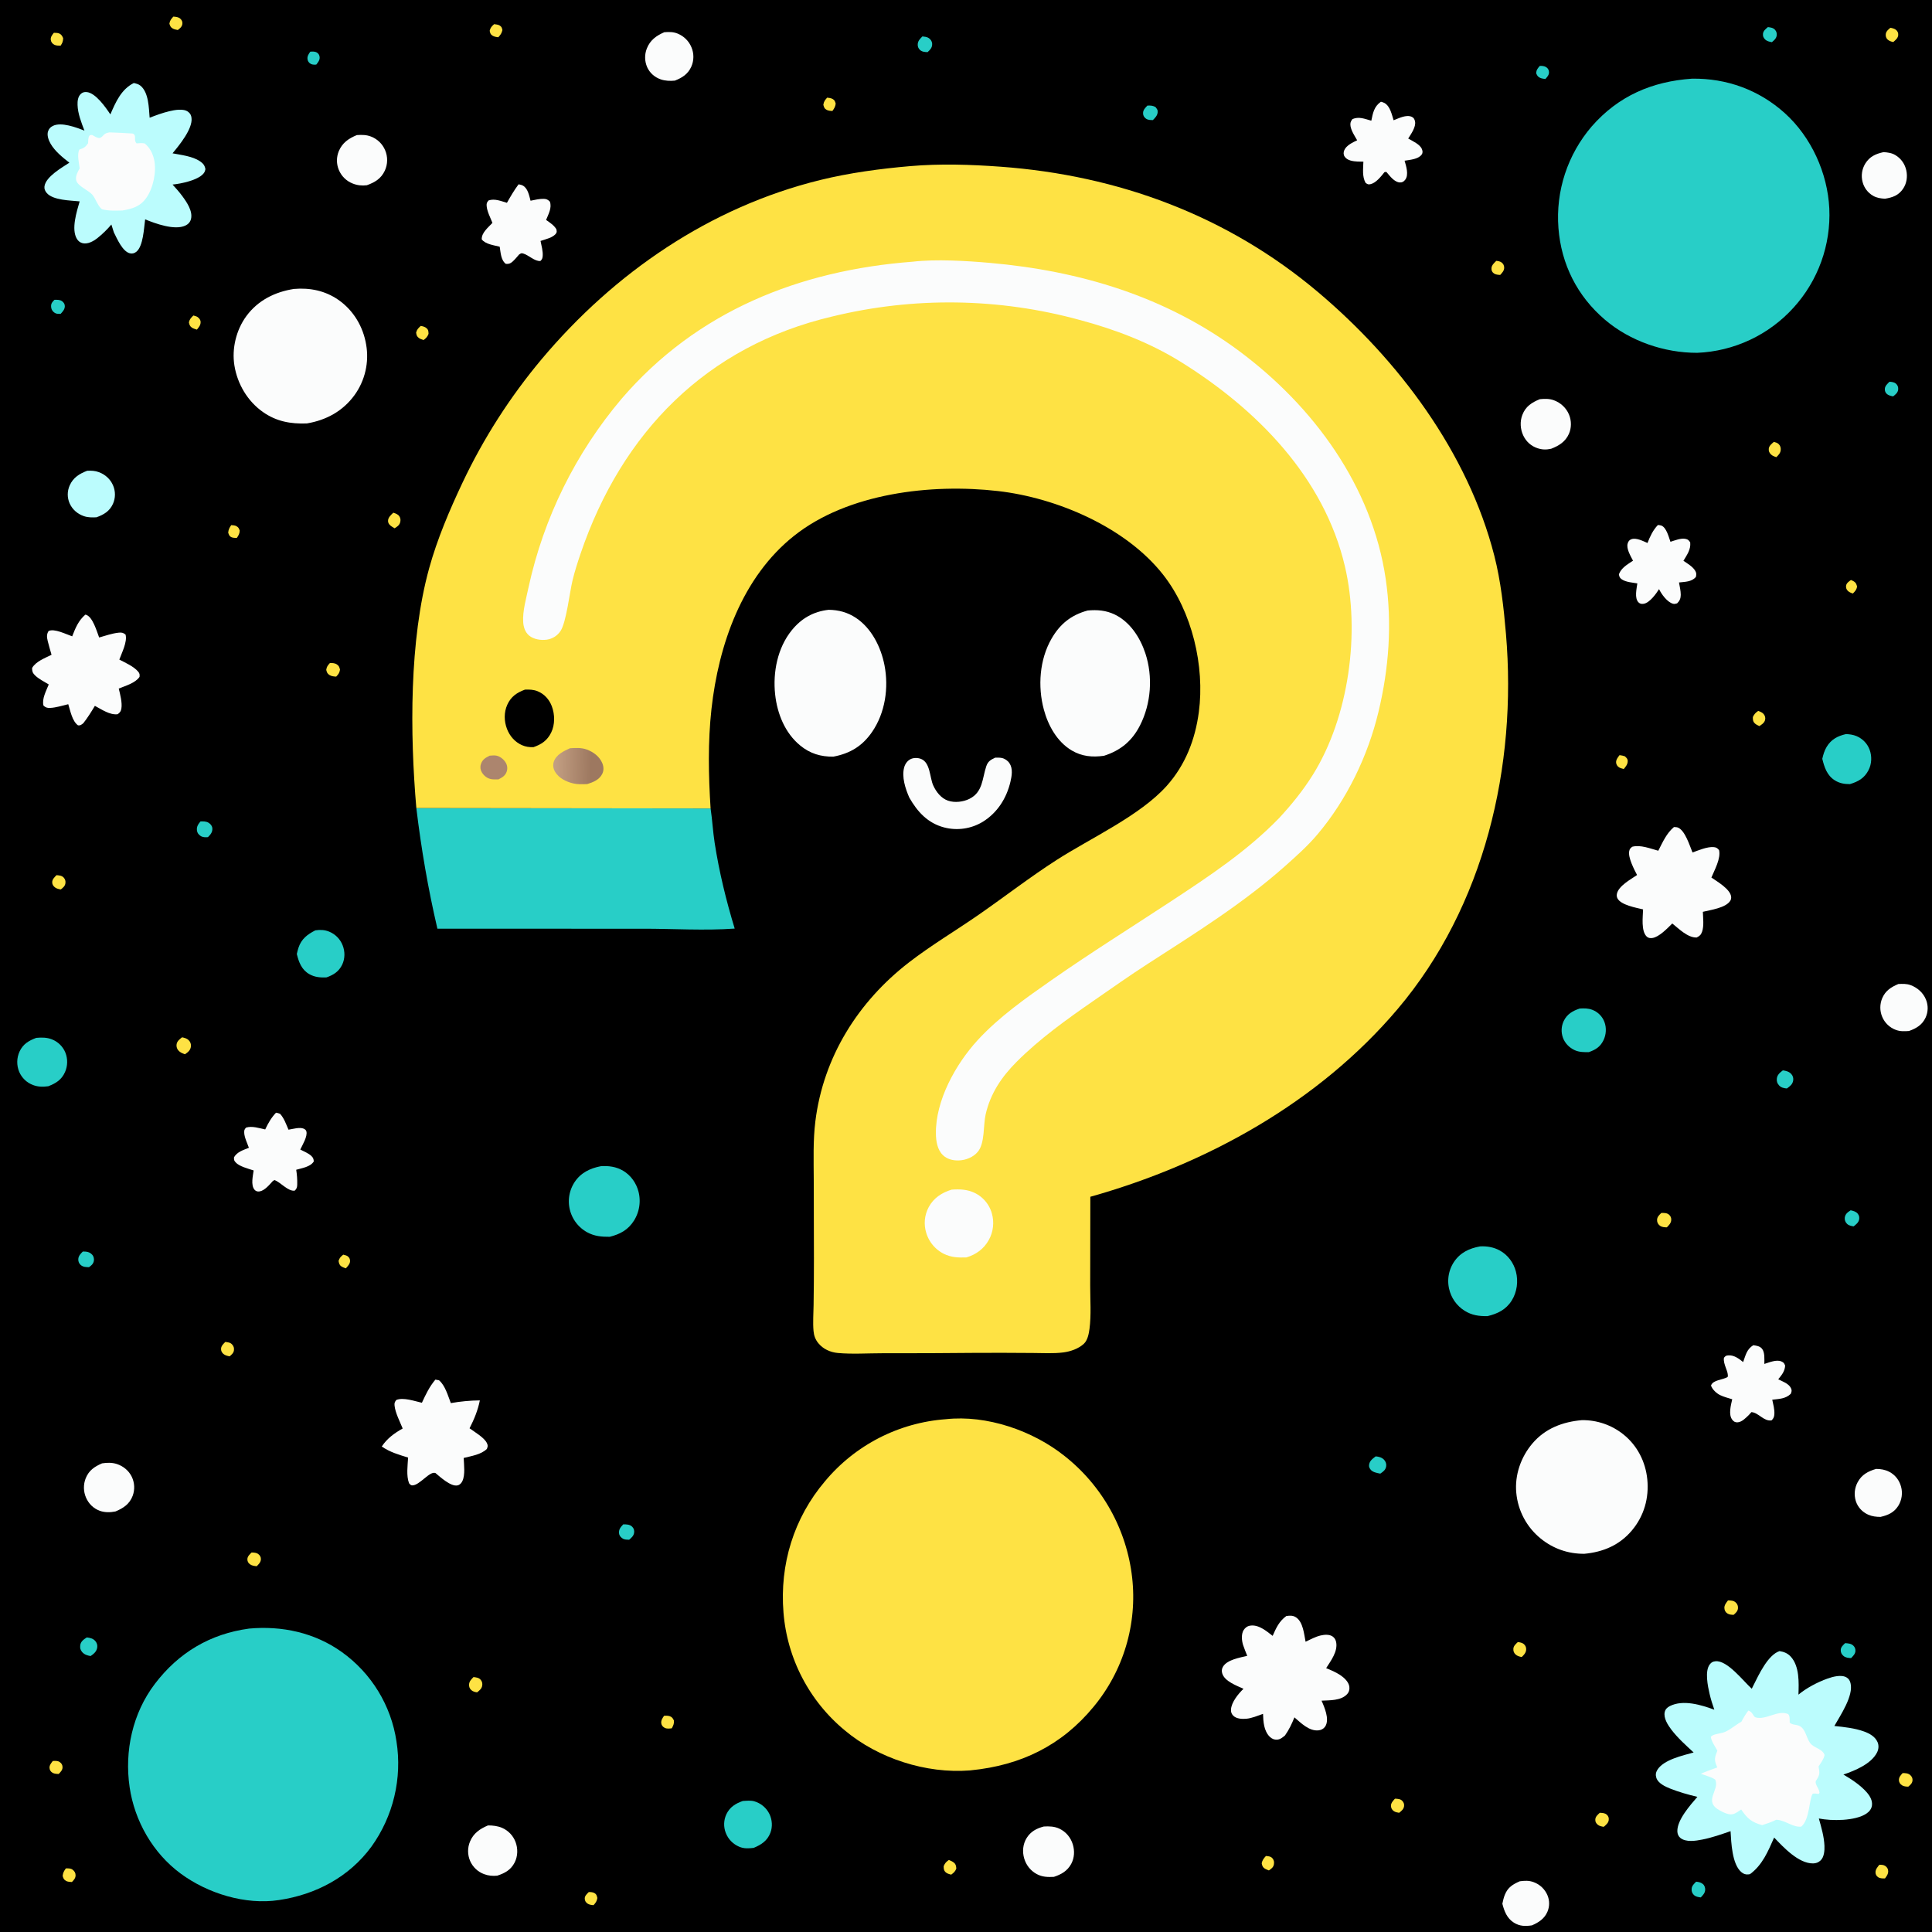 <?xml version="1.0" encoding="utf-8" ?>
<svg xmlns="http://www.w3.org/2000/svg" xmlns:xlink="http://www.w3.org/1999/xlink" width="1024" height="1024">
	<path d="M0 0L1024 0L1024 1024L0 1024L0 0Z"/>
	<path fill="#FEE244" d="M981.031 307.414C981.64 307.673 982.098 307.843 982.672 308.21C983.761 308.907 984.015 309.806 984.301 310.979C983.94 312.683 983.234 313.385 982.063 314.573C981.127 314.291 980.033 313.836 979.342 313.123C978.588 312.347 978.28 311.355 978.488 310.298C978.751 308.961 980.013 308.161 981.031 307.414Z"/>
	<path fill="#FEE244" d="M181.915 664.991C182.58 665.181 183.612 665.381 184.173 665.771C185.112 666.425 185.58 667.299 185.54 668.451C185.488 669.96 184.242 671.192 183.3 672.25C182.534 671.959 181.624 671.67 180.945 671.21C179.839 670.458 179.677 669.532 179.446 668.312C179.973 666.67 180.591 666.069 181.915 664.991Z"/>
	<path fill="#FEE244" d="M122.561 278.32C123.302 278.39 124.44 278.42 125.115 278.774C126.401 279.446 126.557 279.937 127.058 281.197C126.977 282.906 126.471 283.718 125.523 285.118C124.712 285.079 123.559 285.106 122.807 284.786C121.544 284.247 121.353 283.48 120.948 282.319C121.119 280.594 121.59 279.74 122.561 278.32Z"/>
	<path fill="#FEE244" d="M102.488 167.215C103.105 167.389 104.183 167.639 104.724 168.035C105.643 168.71 106.314 169.539 106.332 170.723C106.358 172.347 105.33 173.532 104.358 174.706C103.511 174.415 102.428 174.161 101.685 173.638C100.579 172.858 100.36 172.068 100.12 170.813C100.532 169.137 101.279 168.411 102.488 167.215Z"/>
	<path fill="#FEE244" d="M858.388 400.243C859.391 400.32 860.248 400.559 861.209 400.848C862.062 401.691 862.73 402.117 862.721 403.433C862.709 405.135 861.651 406.366 860.623 407.598C859.835 407.365 858.895 407.168 858.188 406.748C857.246 406.19 856.586 405.156 856.561 404.053C856.527 402.586 857.555 401.346 858.388 400.243Z"/>
	<path fill="#FEE244" d="M261.897 12.803C262.714 12.919 264.061 13.023 264.784 13.483C265.936 14.216 265.99 14.707 266.289 15.935C265.902 17.646 265.282 18.445 264.126 19.745C263.082 19.639 261.894 19.458 260.996 18.871C259.882 18.142 259.816 17.493 259.544 16.303C259.959 14.595 260.61 13.965 261.897 12.803Z"/>
	<path fill="#FEE244" d="M438.416 51.754C439.338 51.84 440.491 51.997 441.303 52.454C442.467 53.109 442.59 53.775 442.937 54.945C442.702 56.626 442.16 57.48 441.173 58.843C440.229 58.798 439.004 58.696 438.167 58.239C436.896 57.544 436.756 56.821 436.388 55.555C436.664 53.781 437.223 53.069 438.416 51.754Z"/>
	<path fill="#FEE244" d="M312.058 1002.83C312.979 1002.82 314.128 1002.86 314.954 1003.31C316.2 1003.99 316.276 1004.71 316.612 1005.96C316.336 1007.72 315.771 1008.46 314.598 1009.78C313.577 1009.71 312.384 1009.56 311.502 1009C310.492 1008.35 309.968 1007.5 309.926 1006.3C309.875 1004.84 311.128 1003.77 312.058 1002.83Z"/>
	<path fill="#FEE244" d="M223.007 172.736C224.07 172.933 225.253 173.198 226.082 173.952C227.137 174.91 227.057 175.648 227.133 176.952C226.513 178.562 225.878 179.178 224.524 180.223C223.744 179.954 222.56 179.623 221.92 179.069C220.834 178.128 220.773 177.623 220.55 176.295C220.984 174.589 221.733 173.91 223.007 172.736Z"/>
	<path fill="#FEE244" d="M28.529 17.391C29.364 17.422 30.406 17.382 31.202 17.678C32.53 18.172 32.916 18.999 33.467 20.203C33.432 21.958 33.104 22.727 32.144 24.185C31.044 24.206 29.724 24.231 28.727 23.679C27.68 23.098 27.039 22.248 26.908 21.052C26.747 19.584 27.698 18.468 28.529 17.391Z"/>
	<path fill="#28CEC7" d="M164.467 27.388C165.624 27.306 166.925 27.209 167.963 27.858C168.912 28.45 169.395 29.345 169.431 30.451C169.479 31.966 168.519 33.105 167.646 34.222C166.741 34.314 165.613 34.328 164.784 33.892C163.753 33.349 163.096 32.443 162.975 31.284C162.812 29.724 163.609 28.586 164.467 27.388Z"/>
	<path fill="#28CEC7" d="M816.137 34.913C817.287 34.901 818.504 34.95 819.513 35.596C820.453 36.198 820.964 37.097 821.003 38.209C821.057 39.763 820.032 40.819 819.072 41.881C818.192 41.746 817.145 41.649 816.325 41.275C815.062 40.7 814.686 40 814.185 38.779C814.335 36.991 814.994 36.255 816.137 34.913Z"/>
	<path fill="#FEE244" d="M1001.96 14.724C1002.89 14.881 1004.06 15.175 1004.81 15.743C1005.79 16.479 1006.21 17.491 1006.09 18.699C1005.93 20.247 1004.56 21.321 1003.48 22.283C1002.42 22.091 1001.3 21.71 1000.49 20.966C999.656 20.201 999.36 19.134 999.504 18.034C999.701 16.535 1000.88 15.619 1001.96 14.724Z"/>
	<path fill="#FEE244" d="M91.871 8.802C93.201 8.912 94.549 8.965 95.597 9.934C96.393 10.67 96.812 11.614 96.659 12.703C96.441 14.247 95.357 15.024 94.24 15.913C93.413 15.727 92.415 15.578 91.658 15.176C90.453 14.536 90.159 13.771 89.78 12.544C90.053 10.828 90.733 10.079 91.871 8.802Z"/>
	<path fill="#FEE244" d="M670.962 983.716C672.306 983.822 673.544 983.874 674.489 985.019C675.279 985.976 675.41 987.052 675.179 988.24C674.877 989.793 673.732 990.536 672.536 991.37C671.767 991.055 670.869 990.742 670.184 990.27C669.146 989.556 668.968 988.697 668.727 987.545C669.108 985.818 669.79 985.015 670.962 983.716Z"/>
	<path fill="#FEE244" d="M940.181 234.212C941.061 234.432 941.998 234.684 942.686 235.329C943.585 236.173 943.925 237.284 943.821 238.491C943.676 240.176 942.63 241.189 941.49 242.304C940.581 242.017 939.29 241.544 938.621 240.834C937.74 239.898 937.358 239.097 937.491 237.794C937.652 236.228 939.086 235.175 940.181 234.212Z"/>
	<path fill="#FEE244" d="M27.974 933.361C29.201 933.299 30.551 933.166 31.63 933.908C32.651 934.609 33.144 935.46 33.148 936.703C33.152 938.205 32.079 939.228 31.123 940.231C30.113 940.214 28.863 940.162 27.955 939.672C26.917 939.111 26.332 938.219 26.247 937.045C26.143 935.616 27.161 934.417 27.974 933.361Z"/>
	<path fill="#FEE244" d="M502.903 985.819C503.894 986.188 504.892 986.641 505.701 987.338C506.71 988.209 506.781 989.21 506.86 990.437C506.222 991.999 505.501 992.596 504.164 993.595C503.164 993.358 501.926 993.044 501.175 992.289C500.145 991.254 500.204 990.45 500.162 989.113C500.857 987.471 501.46 986.849 502.903 985.819Z"/>
	<path fill="#FEE244" d="M931.889 376.79C932.865 377.153 934.067 377.618 934.756 378.439C935.53 379.363 935.835 380.527 935.5 381.697C935.069 383.2 933.717 384.054 932.488 384.847C931.639 384.461 930.542 383.93 929.919 383.232C928.984 382.185 929.063 381.344 929.048 380.052C929.795 378.443 930.448 377.805 931.889 376.79Z"/>
	<path fill="#FEE244" d="M351.984 909.386C352.912 909.333 354.119 909.313 354.993 909.627C356.319 910.105 356.619 910.805 357.219 911.95C357.297 913.673 356.873 914.542 356.06 916.041C354.844 916.166 353.436 916.382 352.298 915.785C351.302 915.262 350.609 914.464 350.482 913.32C350.314 911.789 351.16 910.572 351.984 909.386Z"/>
	<path fill="#FEE244" d="M208.473 271.739C209.665 272.138 210.929 272.545 211.671 273.662C212.358 274.696 212.411 275.821 212.058 276.983C211.604 278.477 210.387 279.213 209.16 279.999C208.708 279.73 208.25 279.469 207.807 279.185C206.74 278.501 205.78 277.648 205.677 276.281C205.531 274.355 207.225 272.929 208.473 271.739Z"/>
	<path fill="#FEE244" d="M793.071 138.252C793.925 138.331 795.025 138.526 795.738 139.018C796.776 139.734 797.268 140.721 797.253 141.971C797.236 143.515 796.103 144.652 795.14 145.72C794.034 145.661 792.716 145.576 791.779 144.901C790.785 144.186 790.422 143.258 790.518 142.06C790.645 140.47 792.015 139.304 793.071 138.252Z"/>
	<path fill="#FEE244" d="M996.099 988.355C997.061 988.361 998.243 988.378 999.09 988.906C1000.13 989.556 1000.74 990.476 1000.78 991.714C1000.84 993.251 999.952 994.45 999.079 995.609C997.903 995.619 996.526 995.65 995.496 994.981C994.526 994.351 994.052 993.461 994.056 992.316C994.061 990.751 995.183 989.507 996.099 988.355Z"/>
	<path fill="#FEE244" d="M119.41 711.263C120.721 711.418 122.006 711.504 122.98 712.542C123.854 713.473 124.156 714.456 123.99 715.72C123.801 717.163 122.717 717.996 121.71 718.888C120.539 718.664 119.296 718.404 118.373 717.58C117.525 716.824 117.108 715.933 117.17 714.797C117.253 713.306 118.438 712.258 119.41 711.263Z"/>
	<path fill="#FEE244" d="M34.932 990.268C36.136 990.276 37.503 990.194 38.512 990.993C39.51 991.784 40.057 992.673 40.059 993.964C40.06 995.503 39.092 996.49 38.111 997.517C37.205 997.486 35.788 997.399 35 996.914C33.731 996.134 33.622 995.62 33.203 994.289C33.429 992.521 33.874 991.69 34.932 990.268Z"/>
	<path fill="#FEE244" d="M739.357 953.337C740.715 953.413 742.248 953.417 743.247 954.503C744.034 955.359 744.37 956.303 744.167 957.454C743.89 959.029 742.721 959.899 741.559 960.825C740.665 960.688 739.529 960.464 738.779 959.945C737.755 959.237 737.242 958.284 737.241 957.042C737.239 955.561 738.444 954.371 739.357 953.337Z"/>
	<path fill="#FEE244" d="M133.355 822.858C134.563 822.897 135.884 822.908 136.897 823.689C137.806 824.391 138.336 825.287 138.283 826.449C138.21 828.039 137.107 829.075 136.072 830.126C134.803 830.011 133.477 829.858 132.421 829.05C131.528 828.366 131.058 827.431 131.121 826.306C131.204 824.837 132.38 823.813 133.355 822.858Z"/>
	<path fill="#FEE244" d="M804.483 870.332C805.57 870.458 806.782 870.653 807.653 871.386C808.586 872.172 808.998 873.255 808.89 874.463C808.743 876.107 807.649 877.188 806.537 878.27C805.367 878.055 804.175 877.729 803.271 876.895C802.345 876.041 802.03 875.028 802.122 873.792C802.233 872.313 803.487 871.284 804.483 870.332Z"/>
	<path fill="#FEE244" d="M29.953 463.852C31.284 463.973 32.724 464.053 33.715 465.092C34.57 465.989 34.851 466.997 34.663 468.218C34.435 469.708 33.324 470.564 32.229 471.428C31.176 471.244 29.98 471.007 29.118 470.324C28.207 469.604 27.643 468.728 27.671 467.547C27.706 465.988 28.948 464.886 29.953 463.852Z"/>
	<path fill="#FEE244" d="M847.916 960.82C849.193 960.885 850.553 960.891 851.589 961.782C852.49 962.558 852.808 963.525 852.655 964.696C852.451 966.266 851.145 967.285 850.03 968.245C849.024 968.126 847.62 967.825 846.834 967.131C845.917 966.321 845.461 965.544 845.547 964.293C845.649 962.789 846.896 961.771 847.916 960.82Z"/>
	<path fill="#FEE244" d="M1008.44 939.77C1009.85 939.791 1011.33 939.794 1012.46 940.811C1013.31 941.584 1013.79 942.546 1013.67 943.712C1013.5 945.258 1012.52 946.036 1011.43 946.962C1010.34 946.956 1009.1 946.859 1008.15 946.271C1007.14 945.649 1006.51 944.733 1006.46 943.541C1006.38 941.95 1007.46 940.858 1008.44 939.77Z"/>
	<path fill="#FEE244" d="M174.881 351.401C176.106 351.416 177.417 351.417 178.49 352.12C179.738 352.938 179.855 353.602 180.213 354.937C179.909 356.677 179.394 357.351 178.188 358.619C176.978 358.561 175.676 358.445 174.622 357.772C173.415 357.001 173.272 356.325 172.912 355.053C173.153 353.34 173.731 352.662 174.881 351.401Z"/>
	<path fill="#28CEC7" d="M1001.47 202.33C1002.65 202.416 1003.95 202.519 1004.89 203.35C1005.83 204.182 1006.21 205.235 1006.07 206.473C1005.88 208.189 1004.65 209.092 1003.4 210.085C1002.34 209.912 1001.12 209.612 1000.25 208.95C999.301 208.227 998.933 207.219 999.005 206.051C999.102 204.501 1000.44 203.348 1001.47 202.33Z"/>
	<path fill="#FEE244" d="M250.971 888.876C252.277 889.049 253.724 889.162 254.677 890.217C255.528 891.161 255.794 892.227 255.575 893.466C255.285 895.1 254.085 896.004 252.87 896.977C251.765 896.833 250.663 896.561 249.8 895.794C248.906 895.001 248.535 893.958 248.612 892.776C248.72 891.1 249.867 890.001 250.971 888.876Z"/>
	<path fill="#FEE244" d="M915.866 848.254C917.313 848.281 918.804 848.272 919.948 849.327C920.887 850.193 921.264 851.195 921.158 852.466C921.028 854.012 919.933 854.945 918.864 855.898C917.763 855.869 916.518 855.8 915.561 855.177C914.51 854.493 914.026 853.534 913.962 852.296C913.88 850.727 914.982 849.43 915.866 848.254Z"/>
	<path fill="#28CEC7" d="M28.865 158.905C30.231 158.883 31.802 158.795 32.951 159.679C33.859 160.379 34.41 161.266 34.355 162.434C34.278 164.051 33.21 165.177 32.187 166.307C30.749 166.413 29.747 166.444 28.53 165.467C27.507 164.646 27.065 163.541 27.076 162.248C27.089 160.655 27.843 159.965 28.865 158.905Z"/>
	<path fill="#28CEC7" d="M937.027 14.357C938.379 14.545 939.784 14.678 940.772 15.766C941.604 16.68 941.857 17.756 941.658 18.96C941.407 20.481 940.23 21.419 939.134 22.355C937.833 22.121 936.547 21.865 935.543 20.903C934.641 20.04 934.272 19.046 934.427 17.808C934.62 16.281 935.943 15.286 937.027 14.357Z"/>
	<path fill="#FEE244" d="M880.545 642.889C881.937 642.884 883.449 642.798 884.581 643.774C885.487 644.556 885.875 645.496 885.786 646.696C885.667 648.322 884.535 649.426 883.462 650.517C882.133 650.49 880.815 650.453 879.706 649.577C878.717 648.796 878.238 647.788 878.281 646.531C878.336 644.922 879.474 643.914 880.545 642.889Z"/>
	<path fill="#28CEC7" d="M898.981 997.334C900.323 997.468 901.406 997.67 902.503 998.528C903.445 999.265 903.851 1000.57 903.777 1001.72C903.668 1003.41 902.556 1004.51 901.451 1005.67C900.068 1005.48 898.726 1005.34 897.688 1004.26C896.783 1003.32 896.508 1002.32 896.609 1001.04C896.733 999.468 897.951 998.389 898.981 997.334Z"/>
	<path fill="#28CEC7" d="M608.166 55.945C609.857 55.906 610.89 55.913 612.403 56.71C613.232 57.767 613.74 58.23 613.566 59.685C613.367 61.359 612.174 62.511 611.053 63.644C609.737 63.636 608.411 63.664 607.297 62.813C606.28 62.036 605.815 61.111 605.849 59.828C605.892 58.193 607.118 57.049 608.166 55.945Z"/>
	<path fill="#28CEC7" d="M977.957 870.896C979.456 871.005 981.072 871.075 982.24 872.164C983.143 873.006 983.498 873.973 983.403 875.193C983.284 876.703 982.093 877.797 981.112 878.825C979.688 878.728 978.213 878.662 977.073 877.67C976.067 876.793 975.609 875.883 975.63 874.54C975.655 872.968 976.924 871.905 977.957 870.896Z"/>
	<path fill="#28CEC7" d="M980.886 641.48C982.276 641.799 983.66 642.101 984.626 643.263C985.399 644.193 985.61 645.277 985.356 646.444C985.003 648.061 983.674 649.028 982.461 650.006C981.223 649.79 979.98 649.6 979.024 648.715C978.107 647.866 977.612 646.641 977.769 645.394C978.022 643.385 979.339 642.487 980.886 641.48Z"/>
	<path fill="#28CEC7" d="M488.896 19.304C490.078 19.444 491.259 19.503 492.282 20.189C493.253 20.841 493.982 21.906 494.064 23.09C494.209 25.165 493.033 26.356 491.633 27.639C490.153 27.567 488.68 27.508 487.547 26.406C486.667 25.551 486.313 24.512 486.423 23.296C486.578 21.566 487.742 20.464 488.896 19.304Z"/>
	<path fill="#FEE244" d="M96.515 549.788C97.766 550.072 99.029 550.362 99.975 551.287C100.856 552.149 101.339 553.358 101.2 554.592C100.966 556.674 99.635 557.676 98.052 558.778C96.664 558.282 95.497 557.875 94.499 556.704Q94.353 556.53 94.228 556.341Q94.102 556.151 93.999 555.949Q93.896 555.747 93.816 555.535Q93.736 555.322 93.68 555.102Q93.624 554.882 93.593 554.657Q93.562 554.433 93.556 554.206Q93.551 553.979 93.571 553.753Q93.59 553.526 93.635 553.304C93.972 551.685 95.293 550.743 96.515 549.788Z"/>
	<path fill="#28CEC7" d="M330.346 807.933C332.031 807.938 333.866 807.94 335.126 809.259C335.991 810.164 336.272 811.224 336.084 812.451C335.833 814.08 334.654 815.066 333.485 816.084C332.362 816.059 331.024 816.103 330.049 815.464C329.004 814.779 328.27 813.996 328.114 812.706C327.859 810.611 329.012 809.324 330.346 807.933Z"/>
	<path fill="#28CEC7" d="M43.9 663.331C45.903 663.325 47.449 663.488 48.889 665.049C49.695 665.921 49.997 667.356 49.709 668.495C49.317 670.047 48.381 670.748 47.169 671.632C45.489 671.585 44.101 671.597 42.759 670.454C41.842 669.674 41.413 668.48 41.498 667.296C41.622 665.566 42.752 664.489 43.9 663.331Z"/>
	<path fill="#28CEC7" d="M106.258 435.37C107.801 435.335 109.345 435.274 110.674 436.159C111.701 436.842 112.454 437.774 112.547 439.052C112.695 441.079 111.545 442.371 110.228 443.698C108.967 443.841 107.412 443.817 106.321 443.071C105.246 442.334 104.566 441.52 104.391 440.189C104.121 438.13 105.042 436.87 106.258 435.37Z"/>
	<path fill="#28CEC7" d="M729.136 771.9C730.75 772.04 732.378 772.453 733.545 773.661C734.425 774.572 734.888 775.835 734.715 777.1C734.442 779.095 733.11 780.017 731.585 781.053C729.847 780.741 727.385 780.314 726.308 778.731C725.816 778.008 725.548 777.419 725.628 776.547C725.84 774.256 727.468 773.229 729.136 771.9Z"/>
	<path fill="#28CEC7" d="M944.944 567.321C946.625 567.53 948.25 567.949 949.432 569.268C950.276 570.21 950.621 571.407 950.429 572.654C950.101 574.773 948.68 575.758 947.078 576.916C945.588 576.779 944.032 576.496 942.98 575.322C941.979 574.204 941.64 573.294 941.749 571.791C941.902 569.687 943.406 568.496 944.944 567.321Z"/>
	<path fill="#28CEC7" d="M46.022 867.863C47.815 868.114 49.378 868.394 50.609 869.897C51.425 870.893 51.739 872.099 51.507 873.368C51.119 875.485 49.666 876.583 48.008 877.75C46.249 877.427 44.673 876.979 43.477 875.539C42.575 874.452 42.356 873.386 42.534 872.012C42.803 869.94 44.424 868.898 46.022 867.863Z"/>
	<path fill="#28CEC7" d="M837.269 534.549C839.623 534.392 841.871 534.391 844.101 535.279Q844.641 535.493 845.155 535.761Q845.67 536.03 846.154 536.352Q846.637 536.673 847.084 537.043Q847.531 537.414 847.937 537.829Q848.343 538.244 848.703 538.7Q849.063 539.155 849.374 539.646Q849.684 540.136 849.942 540.657Q850.199 541.177 850.4 541.722C851.532 544.793 851.322 548.365 849.901 551.306C848.18 554.866 845.723 556.372 842.119 557.655C839.557 557.691 836.981 557.698 834.605 556.602C831.798 555.307 829.483 552.992 828.407 550.075Q828.208 549.538 828.064 548.983Q827.919 548.428 827.83 547.862Q827.742 547.296 827.71 546.724Q827.678 546.152 827.703 545.579Q827.728 545.006 827.81 544.439Q827.892 543.872 828.03 543.316Q828.168 542.76 828.36 542.22Q828.553 541.68 828.798 541.162C830.561 537.489 833.551 535.781 837.269 534.549Z"/>
	<path fill="#FBFCFC" d="M805.51 997.116C808.142 996.768 810.341 996.639 812.87 997.581Q813.476 997.8 814.056 998.08Q814.636 998.36 815.184 998.698Q815.733 999.036 816.244 999.427Q816.755 999.819 817.224 1000.26Q817.693 1000.7 818.114 1001.19Q818.535 1001.68 818.904 1002.21Q819.273 1002.73 819.587 1003.3Q819.901 1003.86 820.155 1004.45Q820.38 1004.97 820.551 1005.52Q820.722 1006.06 820.837 1006.62Q820.952 1007.17 821.01 1007.74Q821.067 1008.31 821.067 1008.88Q821.067 1009.44 821.009 1010.01Q820.951 1010.58 820.836 1011.13Q820.721 1011.69 820.55 1012.23Q820.378 1012.78 820.153 1013.3C818.567 1016.98 815.479 1018.98 811.927 1020.49C808.43 1020.99 805.498 1020.99 802.397 1019.05C798.732 1016.75 797.302 1013 796.283 1009.02C796.632 1007.4 796.987 1005.77 797.615 1004.22C799.201 1000.31 801.81 998.74 805.51 997.116Z"/>
	<path fill="#FBFCFC" d="M998.329 80.634C1000.65 80.799 1002.63 81.025 1004.66 82.252C1007.63 84.051 1009.64 86.93 1010.38 90.321C1011.11 93.665 1010.59 97.259 1008.63 100.101C1006.2 103.616 1003.13 104.656 999.084 105.329C996.802 105.19 994.758 104.922 992.744 103.757Q992.234 103.462 991.757 103.119Q991.279 102.775 990.837 102.386Q990.396 101.996 989.996 101.565Q989.595 101.133 989.24 100.664Q988.884 100.195 988.577 99.693Q988.269 99.191 988.014 98.661Q987.758 98.131 987.556 97.578Q987.354 97.025 987.208 96.455Q987.043 95.835 986.942 95.202Q986.841 94.568 986.806 93.927Q986.771 93.287 986.801 92.646Q986.832 92.005 986.928 91.371Q987.024 90.737 987.184 90.116Q987.345 89.495 987.568 88.893Q987.792 88.292 988.076 87.717Q988.36 87.141 988.701 86.598C991.032 82.93 994.222 81.513 998.329 80.634Z"/>
	<path fill="#BBFCFD" d="M46.208 249.519C48.409 249.413 50.379 249.485 52.466 250.27C55.78 251.517 58.505 253.956 59.906 257.233Q60.16 257.817 60.353 258.425Q60.545 259.033 60.672 259.657Q60.8 260.282 60.862 260.916Q60.924 261.551 60.92 262.188Q60.915 262.825 60.844 263.459Q60.773 264.092 60.637 264.715Q60.5 265.337 60.299 265.942Q60.099 266.547 59.836 267.128C58.028 271.027 55.015 272.767 51.126 274.18C48.829 274.279 46.698 274.321 44.49 273.576C41.174 272.459 38.369 270.073 36.934 266.861Q36.681 266.298 36.488 265.711Q36.296 265.124 36.167 264.521Q36.038 263.917 35.973 263.303Q35.908 262.689 35.909 262.071Q35.909 261.454 35.975 260.84Q36.041 260.226 36.171 259.622Q36.301 259.019 36.494 258.432Q36.687 257.846 36.941 257.283C38.776 253.134 42.128 251.063 46.208 249.519Z"/>
	<path fill="#28CEC7" d="M167.136 493.105C169.668 492.733 172.045 492.802 174.441 493.78Q175.05 494.026 175.631 494.333Q176.213 494.64 176.759 495.005Q177.306 495.37 177.813 495.788Q178.32 496.207 178.781 496.675Q179.243 497.143 179.654 497.655Q180.065 498.168 180.423 498.72Q180.779 499.271 181.078 499.857Q181.377 500.442 181.615 501.055C182.904 504.316 182.891 508.077 181.383 511.264C179.645 514.936 176.75 516.738 173.04 518.046C169.835 518.178 166.863 517.967 164.009 516.35C159.838 513.986 158.384 510.002 157.318 505.626C157.583 504.509 157.846 503.381 158.208 502.292C159.761 497.621 162.944 495.242 167.136 493.105Z"/>
	<path fill="#FBFCFC" d="M1006.15 521.549C1008.43 521.458 1010.55 521.331 1012.72 522.159C1016.36 523.546 1019.31 526.157 1020.8 529.793Q1021.03 530.361 1021.21 530.95Q1021.38 531.539 1021.49 532.142Q1021.61 532.746 1021.66 533.358Q1021.71 533.969 1021.7 534.583Q1021.68 535.197 1021.61 535.807Q1021.53 536.416 1021.4 537.015Q1021.26 537.613 1021.06 538.195Q1020.87 538.776 1020.61 539.334C1018.8 543.241 1015.72 545.037 1011.82 546.45C1009.35 546.625 1007.16 546.745 1004.81 545.853Q1004.21 545.631 1003.63 545.348Q1003.06 545.066 1002.52 544.726Q1001.97 544.386 1001.47 543.992Q1000.96 543.599 1000.5 543.156Q1000.03 542.712 999.62 542.224Q999.205 541.736 998.842 541.207Q998.479 540.679 998.172 540.117Q997.865 539.554 997.617 538.963Q997.368 538.377 997.179 537.769Q996.99 537.161 996.863 536.537Q996.736 535.914 996.672 535.28Q996.608 534.647 996.609 534.01Q996.609 533.374 996.673 532.74Q996.737 532.107 996.864 531.483Q996.992 530.859 997.181 530.251Q997.37 529.644 997.62 529.058C999.361 525.028 1002.29 523.209 1006.15 521.549Z"/>
	<path fill="#FBFCFC" d="M994.372 778.552C996.847 778.567 999.164 778.944 1001.38 780.1C1004.5 781.73 1006.7 784.581 1007.6 787.974Q1007.77 788.607 1007.88 789.254Q1007.99 789.901 1008.03 790.555Q1008.07 791.21 1008.04 791.865Q1008.01 792.52 1007.92 793.17Q1007.83 793.819 1007.67 794.455Q1007.51 795.092 1007.29 795.709Q1007.07 796.326 1006.79 796.917Q1006.5 797.509 1006.16 798.068C1003.9 801.678 1000.71 803.088 996.706 803.988C994.392 803.964 992.298 803.746 990.158 802.795C987.045 801.411 984.67 798.865 983.623 795.61Q983.428 794.99 983.297 794.353Q983.166 793.716 983.1 793.069Q983.033 792.423 983.032 791.773Q983.031 791.123 983.095 790.476Q983.16 789.829 983.289 789.192Q983.418 788.555 983.611 787.934Q983.803 787.313 984.057 786.714Q984.311 786.116 984.624 785.546C986.82 781.523 990.139 779.808 994.372 778.552Z"/>
	<path fill="#28CEC7" d="M393.674 954.565C395.628 954.449 397.816 954.185 399.722 954.708Q400.373 954.892 401.002 955.144Q401.63 955.395 402.229 955.71Q402.828 956.026 403.39 956.402Q403.953 956.778 404.473 957.21Q404.993 957.643 405.466 958.128Q405.938 958.613 406.357 959.144Q406.776 959.675 407.138 960.247Q407.499 960.819 407.799 961.426C409.302 964.51 409.553 968.237 408.31 971.45C406.671 975.686 403.474 977.746 399.445 979.422C396.76 979.726 394.289 979.893 391.759 978.794C388.484 977.372 385.96 974.81 384.672 971.473Q384.44 970.878 384.269 970.263Q384.098 969.648 383.99 969.019Q383.882 968.39 383.839 967.753Q383.796 967.116 383.818 966.478Q383.839 965.84 383.926 965.207Q384.012 964.575 384.162 963.954Q384.312 963.333 384.524 962.731Q384.737 962.129 385.009 961.552C386.828 957.767 389.85 955.913 393.674 954.565Z"/>
	<path fill="#FBFCFC" d="M352.096 17.076C354.645 16.912 356.776 16.831 359.175 17.81Q359.787 18.058 360.372 18.365Q360.957 18.672 361.509 19.035Q362.06 19.399 362.573 19.816Q363.086 20.232 363.555 20.697Q364.024 21.163 364.444 21.672Q364.865 22.182 365.233 22.73Q365.6 23.279 365.912 23.861Q366.224 24.444 366.476 25.055Q366.734 25.663 366.93 26.295Q367.125 26.926 367.254 27.575Q367.384 28.223 367.447 28.881Q367.51 29.539 367.506 30.2Q367.501 30.861 367.43 31.518Q367.358 32.175 367.22 32.822Q367.081 33.468 366.878 34.097Q366.674 34.726 366.408 35.331C364.628 39.291 361.592 41.196 357.698 42.731C355.226 42.974 352.574 42.885 350.209 42.071C347.026 40.974 344.397 38.692 343.014 35.608Q342.758 35.027 342.561 34.424Q342.364 33.82 342.228 33.201Q342.091 32.581 342.016 31.951Q341.942 31.321 341.93 30.686Q341.917 30.052 341.968 29.419Q342.019 28.787 342.131 28.162Q342.244 27.538 342.418 26.927Q342.592 26.317 342.825 25.727C344.574 21.274 347.85 18.915 352.096 17.076Z"/>
	<path fill="#28CEC7" d="M978.388 389.08C980.337 389.148 982.273 389.404 984.073 390.187C987.302 391.592 989.744 394.117 990.96 397.432C992.223 400.875 992.052 404.898 990.372 408.173C988.167 412.469 984.927 414.255 980.485 415.599C977.554 415.606 974.984 415.169 972.463 413.582C968.351 410.994 966.928 406.631 965.852 402.175C966.382 399.905 966.979 397.81 968.2 395.801C970.592 391.866 974.018 390.086 978.388 389.08Z"/>
	<path fill="#FBFCFC" d="M258.64 967.514C261.128 967.487 263.909 967.817 266.197 968.835Q266.798 969.101 267.371 969.425Q267.943 969.75 268.48 970.129Q269.017 970.508 269.514 970.938Q270.012 971.369 270.464 971.846Q270.916 972.324 271.319 972.844Q271.722 973.363 272.072 973.92Q272.421 974.477 272.714 975.066Q273.007 975.655 273.24 976.27C274.56 979.748 274.483 983.837 272.772 987.167C270.737 991.128 267.626 992.8 263.546 994.145C261.158 994.385 258.798 994.181 256.544 993.319Q255.931 993.091 255.344 992.803Q254.757 992.514 254.203 992.168Q253.648 991.822 253.131 991.422Q252.613 991.022 252.139 990.572Q251.665 990.122 251.238 989.627Q250.811 989.131 250.436 988.595Q250.062 988.06 249.743 987.489Q249.424 986.918 249.164 986.318Q248.904 985.712 248.706 985.084Q248.508 984.455 248.373 983.81Q248.239 983.164 248.17 982.509Q248.101 981.853 248.097 981.194Q248.094 980.535 248.157 979.879Q248.219 979.223 248.347 978.576Q248.475 977.929 248.667 977.299Q248.859 976.668 249.113 976.06C250.943 971.633 254.396 969.303 258.64 967.514Z"/>
	<path fill="#28CEC7" d="M19.216 550.085C22.026 549.828 24.817 549.814 27.478 550.865Q28.087 551.1 28.668 551.397Q29.25 551.694 29.798 552.048Q30.346 552.403 30.855 552.812Q31.364 553.221 31.828 553.68Q32.293 554.139 32.707 554.644Q33.122 555.148 33.483 555.692Q33.844 556.236 34.147 556.814Q34.45 557.393 34.692 557.999Q34.929 558.612 35.105 559.245Q35.281 559.877 35.394 560.524Q35.507 561.171 35.556 561.826Q35.605 562.481 35.59 563.138Q35.575 563.794 35.495 564.446Q35.416 565.099 35.274 565.74Q35.131 566.381 34.926 567.005Q34.722 567.629 34.457 568.23C32.592 572.388 29.663 574.128 25.629 575.724C22.812 576.124 20.172 576.108 17.476 575.076Q16.868 574.848 16.287 574.56Q15.706 574.272 15.157 573.927Q14.608 573.581 14.096 573.183Q13.584 572.784 13.116 572.335Q12.647 571.887 12.226 571.394Q11.804 570.901 11.435 570.367Q11.066 569.834 10.752 569.266Q10.438 568.699 10.183 568.102Q9.916 567.464 9.716 566.802Q9.515 566.14 9.384 565.461Q9.253 564.782 9.193 564.093Q9.133 563.404 9.143 562.713Q9.154 562.021 9.236 561.335Q9.318 560.648 9.47 559.973Q9.623 559.299 9.844 558.643Q10.064 557.988 10.351 557.359C12.224 553.331 15.229 551.587 19.216 550.085Z"/>
	<path fill="#FBFCFC" d="M54.07 775.611C56.733 775.195 59.434 775.121 62.018 775.986C65.374 777.109 68.248 779.475 69.817 782.667Q70.105 783.257 70.331 783.874Q70.558 784.49 70.72 785.126Q70.883 785.763 70.981 786.412Q71.078 787.061 71.109 787.717Q71.14 788.373 71.104 789.029Q71.069 789.685 70.967 790.333Q70.865 790.982 70.698 791.617Q70.531 792.252 70.3 792.867C68.644 797.221 65.333 799.387 61.201 801.1C58.446 801.663 55.468 801.712 52.806 800.72C49.484 799.482 46.995 797.001 45.59 793.767Q45.33 793.168 45.129 792.546Q44.928 791.924 44.789 791.285Q44.651 790.646 44.575 789.997Q44.498 789.348 44.486 788.695Q44.474 788.041 44.525 787.39Q44.577 786.738 44.692 786.095Q44.807 785.451 44.984 784.822Q45.161 784.193 45.398 783.584C47.106 779.305 50.056 777.375 54.07 775.611Z"/>
	<path fill="#FBFCFC" d="M189.129 71.597C191.76 71.419 194.271 71.423 196.759 72.421Q197.374 72.662 197.961 72.963Q198.548 73.265 199.103 73.623Q199.658 73.981 200.174 74.393Q200.69 74.805 201.163 75.266Q201.635 75.727 202.06 76.232Q202.484 76.738 202.856 77.283Q203.228 77.829 203.544 78.409Q203.859 78.989 204.116 79.597Q204.391 80.241 204.597 80.911Q204.803 81.581 204.939 82.268Q205.074 82.956 205.137 83.654Q205.199 84.352 205.189 85.052Q205.178 85.753 205.095 86.448Q205.011 87.144 204.856 87.828Q204.7 88.511 204.474 89.174Q204.248 89.837 203.954 90.473C201.964 94.725 198.671 96.65 194.438 98.183C191.83 98.507 189.373 98.245 186.92 97.267Q186.305 97.026 185.718 96.724Q185.131 96.422 184.576 96.063Q184.022 95.704 183.507 95.291Q182.992 94.878 182.521 94.415Q182.05 93.952 181.627 93.445Q181.205 92.937 180.836 92.389Q180.467 91.842 180.155 91.26Q179.842 90.678 179.59 90.068Q179.342 89.474 179.154 88.859Q178.966 88.244 178.839 87.614Q178.713 86.983 178.65 86.343Q178.587 85.703 178.587 85.06Q178.588 84.417 178.652 83.777Q178.716 83.137 178.843 82.506Q178.97 81.876 179.159 81.261Q179.348 80.646 179.597 80.053C181.506 75.59 184.825 73.382 189.129 71.597Z"/>
	<path fill="#FBFCFC" d="M816.126 211.576C818.683 211.329 821.161 211.242 823.61 212.153C827.232 213.501 830.189 216.23 831.647 219.83C832.949 223.046 832.961 226.775 831.554 229.957C829.706 234.137 826.251 236.263 822.147 237.851C819.585 238.416 817.497 238.399 814.972 237.581C811.574 236.481 808.89 234.06 807.367 230.836C805.763 227.443 805.532 223.407 806.882 219.891C808.619 215.363 811.875 213.334 816.126 211.576Z"/>
	<path fill="#FBFCFC" d="M553.249 968.086C556.054 967.907 558.902 968.009 561.489 969.231C564.975 970.877 567.498 973.906 568.617 977.584C569.656 981.001 569.47 984.734 567.761 987.903C565.736 991.658 562.497 993.491 558.574 994.779C555.352 994.945 552.402 994.866 549.495 993.295C546.24 991.536 543.912 988.598 542.855 985.059C541.776 981.444 542.127 977.476 544.115 974.234C546.26 970.734 549.398 969.086 553.249 968.086Z"/>
	<path fill="#FBFCFC" d="M929.288 712.986C930.927 713.233 932.684 713.442 933.842 714.791C935.509 716.733 935.115 720.491 935.145 722.912C937.684 722.118 941.575 720.458 944.175 721.598C945.523 722.189 945.61 722.535 946.168 723.805C945.949 726.928 944.386 728.702 942.499 731.071C944.75 732.158 948.116 733.347 949.242 735.749C949.841 737.028 949.595 737.55 949.146 738.76C946.315 741.458 943.047 741.412 939.332 741.878C939.85 744.284 940.573 746.896 940.456 749.366C940.384 750.899 940.065 751.766 938.973 752.827C934.847 753.494 932.096 748.717 928.291 748.448L926.935 749.961C925.381 751.46 923.251 753.742 920.946 753.864C919.718 753.929 918.937 753.506 918.189 752.557C915.958 749.724 917.451 744.749 918.109 741.639C916.011 740.98 913.693 740.4 911.714 739.446C909.782 738.515 907.514 736.408 906.873 734.357C907.937 731.309 913.024 731.436 915.673 729.839C916.51 727.435 913.087 723.047 913.75 719.621C914.613 718.612 914.817 718.436 916.249 718.365C919.183 718.219 921.774 720.202 923.901 721.922C925.225 718.298 925.789 715.126 929.288 712.986Z"/>
	<path fill="#FBFCFC" d="M274.859 97.693C275.62 97.823 276.435 97.989 277.12 98.364C279.813 99.834 280.472 103.689 281.198 106.386C283.467 105.94 285.944 105.318 288.258 105.388C289.66 105.43 290.456 105.863 291.435 106.859C292.645 110.136 290.647 113.541 289.439 116.579C291.457 117.994 293.586 119.354 294.89 121.486C295 122.283 295.266 122.807 294.831 123.54C293.408 125.934 289.001 126.844 286.497 127.704C286.984 130.17 287.842 133.172 287.64 135.673C287.542 136.886 287.334 137.493 286.421 138.327C283.434 138.615 280.232 135.236 277.351 134.379C276.205 134.038 276.069 134.316 275.114 134.912C274.022 136.203 272.907 137.53 271.654 138.67C270.516 139.705 269.64 139.962 268.134 139.874C265.446 137.912 265.366 133.81 264.858 130.755C261.801 129.975 257.359 129.484 255.332 126.873C255.19 123.321 258.737 120.598 261.001 118.132C259.933 115.437 258.115 111.989 257.928 109.097C257.837 107.694 258.08 107.262 258.973 106.219C262.292 105.15 265.474 106.561 268.691 107.496C270.612 104.105 272.51 100.808 274.859 97.693Z"/>
	<path fill="#FBFCFC" d="M146.293 589.754C147.086 589.85 147.686 590.068 148.433 590.336C150.609 592.697 151.631 595.841 152.909 598.753C155.129 598.415 158.897 597.279 160.998 598.23C161.632 598.517 162.206 598.962 162.388 599.651C163.097 602.333 160.28 606.86 159.153 609.284C160.964 610.221 163.46 611.226 164.939 612.598C165.97 613.554 166.206 614.216 166.316 615.573C164.566 618.481 160.049 619.113 157.002 619.998C157.4 622.581 157.601 625.141 157.536 627.754C157.499 629.257 157.306 630.021 156.228 631.062C152.671 631.587 148.831 626.667 145.488 625.458L144.633 625.935C142.894 627.843 140.331 631.004 137.621 631.47C136.529 631.658 135.585 631.409 134.868 630.531C132.848 628.056 134.066 623.219 134.436 620.364C131.738 619.467 126.795 618.238 124.9 616.081C123.954 615.003 124.011 614.731 124.035 613.374C125.774 610.426 128.91 609.587 131.918 608.347C131.101 606.046 129.477 602.716 129.438 600.306C129.415 598.9 129.553 598.665 130.405 597.659C133.582 596.64 137.383 597.963 140.562 598.621C142.188 595.24 143.714 592.484 146.293 589.754Z"/>
	<path fill="#FBFCFC" d="M878.714 278.265C879.278 278.315 879.948 278.344 880.484 278.536C883.245 279.527 884.491 284.703 885.373 287.158C887.626 286.454 891.007 285.092 893.337 285.613C894.796 285.939 895.043 286.334 895.848 287.473C896.24 291.313 894.118 294.072 892.252 297.25C894.251 298.573 897.017 300.236 898.344 302.268C899.188 303.561 899.188 304.372 898.845 305.834C896.538 308.455 893.145 308.332 889.903 308.72C890.279 310.833 890.837 313.131 890.834 315.276C890.832 317.148 890.25 318.49 888.908 319.789C888.068 319.98 887.541 320.243 886.686 319.988C883.608 319.068 880.676 315.014 879.328 312.25C877.754 314.761 874.285 319.573 871.143 320.025C870.056 320.181 869.215 320.059 868.418 319.241C866.211 316.977 867.463 312.004 867.821 309.211C865.239 308.764 861.775 308.564 859.586 307.061C858.46 306.288 858.273 305.67 858.044 304.386C859.391 300.859 862.546 299.206 865.534 297.175C864.298 294.792 861.872 290.815 862.697 288.065C863.04 286.92 863.553 286.184 864.729 285.779C867.272 284.902 870.907 286.79 873.207 287.805C874.625 284.202 876.017 281.136 878.714 278.265Z"/>
	<path fill="#28CEC7" d="M784.483 660.612C788.117 660.411 791.75 661.038 794.954 662.809C799.234 665.176 802.249 669.289 803.473 673.999C804.794 679.082 804.066 684.805 801.265 689.276C798.216 694.144 793.814 696.287 788.43 697.574C783.93 697.66 780.092 697.135 776.206 694.691Q775.433 694.201 774.713 693.637Q773.992 693.074 773.331 692.442Q772.669 691.81 772.073 691.116Q771.477 690.421 770.952 689.672Q770.428 688.922 769.979 688.125Q769.531 687.327 769.164 686.49Q768.796 685.652 768.513 684.782Q768.23 683.912 768.034 683.018Q767.933 682.568 767.854 682.114Q767.776 681.66 767.72 681.203Q767.664 680.746 767.631 680.286Q767.599 679.827 767.589 679.366Q767.579 678.905 767.593 678.445Q767.606 677.984 767.643 677.525Q767.679 677.066 767.739 676.609Q767.799 676.152 767.881 675.698Q767.963 675.245 768.068 674.797Q768.173 674.348 768.301 673.905Q768.428 673.462 768.578 673.026Q768.727 672.591 768.898 672.163Q769.069 671.735 769.262 671.316Q769.454 670.898 769.667 670.489Q769.88 670.081 770.114 669.683Q770.347 669.286 770.6 668.901C773.94 663.888 778.742 661.651 784.483 660.612Z"/>
	<path fill="#FBFCFC" d="M731.914 53.919C732.486 54.088 733.212 54.26 733.744 54.556C736.837 56.273 737.642 60.633 738.641 63.745C741.349 62.71 745.369 60.586 748.264 61.919C749.359 62.423 749.762 63.235 749.993 64.365C750.594 67.31 747.844 71.068 746.375 73.437C748.619 74.709 752.696 76.534 753.651 79.062C754.055 80.133 754.189 81.004 753.473 81.98C751.674 84.432 747.212 84.713 744.463 85.178C745.262 87.961 746.824 92.671 744.778 95.285C743.993 96.288 743.2 96.773 741.888 96.697C739.049 96.533 736.666 93.306 734.975 91.317C734.438 90.958 734.807 91.115 733.771 91.269C732.049 93.455 729.375 96.86 726.574 97.566C725.169 97.92 724.924 97.682 723.805 96.947C721.907 93.605 722.522 89.402 722.623 85.693Q721.054 85.7 719.486 85.625C717.192 85.5 714.031 85.127 712.66 82.957C711.985 81.888 712.033 80.733 712.504 79.607C713.565 77.066 717.009 75.445 719.332 74.354C718.061 72.186 716.207 69.341 715.806 66.858C715.557 65.313 715.843 64.432 716.744 63.199C720.148 61.561 723.397 63.038 726.834 63.975C727.683 59.829 728.276 56.47 731.914 53.919Z"/>
	<path fill="#28CEC7" d="M318.431 618.112C322.645 617.829 326.605 618.349 330.292 620.535C334.396 622.968 337.328 627.155 338.463 631.766Q338.58 632.244 338.674 632.728Q338.767 633.212 338.837 633.699Q338.906 634.187 338.951 634.677Q338.995 635.168 339.016 635.66Q339.036 636.152 339.032 636.645Q339.027 637.137 338.999 637.629Q338.97 638.121 338.916 638.61Q338.863 639.1 338.785 639.586Q338.708 640.073 338.606 640.555Q338.504 641.036 338.378 641.513Q338.252 641.989 338.103 642.458Q337.954 642.928 337.781 643.389Q337.609 643.85 337.413 644.302Q337.218 644.755 337 645.196Q336.782 645.638 336.543 646.069Q336.304 646.499 336.043 646.917C332.951 651.859 328.64 654.164 323.17 655.527C318.862 655.559 315.062 655.25 311.181 653.118Q310.756 652.884 310.344 652.628Q309.932 652.372 309.534 652.096Q309.136 651.819 308.752 651.522Q308.369 651.225 308.002 650.909Q307.634 650.592 307.283 650.257Q306.933 649.922 306.6 649.569Q306.267 649.217 305.953 648.847Q305.639 648.478 305.345 648.092Q305.05 647.707 304.776 647.307Q304.502 646.907 304.249 646.493Q303.996 646.08 303.764 645.654Q303.533 645.227 303.324 644.79Q303.115 644.352 302.929 643.904Q302.743 643.456 302.58 643Q302.418 642.543 302.279 642.078Q302.14 641.613 302.026 641.142Q301.913 640.681 301.824 640.215Q301.735 639.749 301.67 639.279Q301.605 638.808 301.565 638.336Q301.524 637.863 301.507 637.388Q301.491 636.914 301.498 636.439Q301.506 635.965 301.538 635.491Q301.57 635.018 301.626 634.546Q301.682 634.075 301.762 633.607Q301.842 633.14 301.946 632.676Q302.05 632.213 302.178 631.756Q302.305 631.299 302.456 630.849Q302.607 630.399 302.78 629.957Q302.954 629.515 303.15 629.083Q303.346 628.651 303.563 628.229Q303.781 627.807 304.02 627.397Q304.259 626.987 304.519 626.59C307.823 621.575 312.72 619.232 318.431 618.112Z"/>
	<path fill="#FBFCFC" d="M527.486 401.581C528.615 401.566 529.826 401.516 530.938 401.738C532.575 402.066 534.134 403.144 535.047 404.532C536.956 407.434 536.288 411.23 535.541 414.399C533.478 423.152 528.563 430.84 520.832 435.602Q520.266 435.943 519.685 436.256Q519.103 436.569 518.506 436.852Q517.909 437.136 517.299 437.389Q516.689 437.642 516.067 437.865Q515.445 438.088 514.813 438.279Q514.181 438.471 513.54 438.631Q512.899 438.79 512.251 438.918Q511.603 439.046 510.949 439.141Q510.296 439.237 509.638 439.299Q508.98 439.362 508.32 439.392Q507.66 439.422 507 439.419Q506.339 439.416 505.68 439.38Q505.02 439.345 504.363 439.276Q503.706 439.208 503.053 439.106Q502.401 439.005 501.754 438.872Q501.107 438.738 500.467 438.573C491.738 436.31 486.235 430.255 481.943 422.73C479.885 418.032 477.804 411.757 479.258 406.632C479.767 404.837 480.924 403.223 482.608 402.367C484.213 401.551 486.485 401.589 488.148 402.238C493.138 404.185 492.731 412.106 494.642 416.315C496.193 419.732 498.81 423.107 502.469 424.37C505.985 425.583 510.546 425.046 513.837 423.396C521.009 419.802 520.561 412.614 522.754 406.105C523.621 403.534 525.115 402.67 527.486 401.581Z"/>
	<path fill="#FBFCFC" d="M230.768 731.224L232.689 731.577C235.975 734.353 237.413 739.735 238.951 743.677Q246.582 742.311 254.334 742.237C253.23 747.602 251.36 752.16 248.867 757.023C251.459 758.92 256.756 761.979 258.089 764.922C258.716 766.306 258.53 766.624 258.055 767.965C254.918 771.004 249.884 771.693 245.763 772.748C245.905 776.35 246.657 781.746 245.054 785.033C244.533 786.102 243.743 786.996 242.539 787.276C239.005 788.098 233.387 782.897 230.816 780.749C227.68 779.516 222.401 787.385 218.465 787.281C217.647 787.26 217.36 786.697 216.808 786.17C215.274 782.042 216.062 776.884 216.301 772.534C211.266 770.994 206.714 769.696 202.345 766.68C205.25 762.322 208.968 759.668 213.428 757.131C211.97 753.493 209.517 748.876 209.124 744.995C208.983 743.606 209.214 743.114 210.032 742.026C213.716 740.464 219.784 742.641 223.62 743.494C225.667 739.063 227.597 734.97 230.768 731.224Z"/>
	<path fill="#FBFCFC" d="M45.222 325.772C45.385 325.808 45.553 325.825 45.711 325.881C49.198 327.112 51.294 334.61 52.548 337.882C55.842 336.959 59.423 335.698 62.823 335.334C64.445 335.161 65.298 335.302 66.547 336.341C67.592 340.131 64.571 345.953 63.244 349.596C66.335 351.194 70.899 353.231 73.162 355.903C74.033 356.931 74.083 357.459 73.955 358.755C71.752 362.042 66.496 363.491 62.939 364.951C63.694 368.003 64.853 372.446 64.335 375.541C64.081 377.057 63.562 377.674 62.346 378.553C58.179 379.069 53.881 376.01 50.288 374.112C48.362 377.315 46.452 380.413 44.131 383.346C42.98 384.162 42.779 384.578 41.337 384.438C38.274 382.247 37.281 376.749 36.177 373.244C33.114 373.971 29.689 375.078 26.563 375.21C25.014 375.276 24.184 375.023 23.051 373.988C22.086 370.441 24.535 366.071 25.837 362.771C23.44 361.304 20.362 359.804 18.404 357.79C17.244 356.598 16.991 355.676 17.014 354.056C19.001 350.545 23.822 348.82 27.318 347.036C26.652 344.632 25.881 342.244 25.307 339.816C24.83 337.798 24.605 336.282 25.739 334.462C28.813 332.961 35.067 336.191 38.262 337.265C40.015 332.802 41.507 329.024 45.222 325.772Z"/>
	<path fill="#FBFCFC" d="M887.22 438.356C887.795 438.389 888.676 438.381 889.239 438.591C893.097 440.029 895.554 448.192 897.069 451.837C900.294 450.67 904.931 448.659 908.375 448.994C909.77 449.13 910.206 449.538 911.127 450.537C912.221 454.879 908.718 461.174 907.069 465.121C910.152 467.225 916.868 471.139 917.512 475.08C917.648 475.909 917.522 476.723 917.079 477.428C914.695 481.222 906.693 482.261 902.56 483.282C902.639 486.58 903.225 490.758 902.119 493.884C901.536 495.53 900.79 496.126 899.27 496.893C894.548 497.074 889.81 492.23 886.347 489.464C883.78 491.991 879.401 496.648 875.764 497.164C874.711 497.314 873.642 497.2 872.84 496.446C869.71 493.5 870.755 486.002 870.86 482.001C867.238 481.127 859.17 479.714 857.316 476.188C856.893 475.384 856.823 474.624 856.992 473.761C857.811 469.58 864.341 466.063 867.678 463.777C866.129 460.824 862.853 454.523 863.503 451.195C863.767 449.846 864.115 449.632 865.113 448.794C869.471 447.623 874.668 449.755 878.924 450.905C881.317 446.31 883.18 441.79 887.22 438.356Z"/>
	<path fill="#FBFCFC" d="M681.792 856.517C683.742 856.258 685.366 856.131 687.073 857.336C690.698 859.895 691.181 866.146 691.985 870.15C694.523 868.957 697.217 867.477 699.959 866.837C702.009 866.358 704.713 866.137 706.493 867.493C707.414 868.195 707.973 869.262 708.189 870.382C709.145 875.319 705.357 880.27 702.886 884.152C705.388 885.18 707.928 886.248 710.205 887.728C712.275 889.073 714.835 891.355 715.179 893.971C715.38 895.503 714.999 896.853 713.936 897.999C710.766 901.415 704.693 901.172 700.444 901.39C701.393 903.465 702.295 905.733 702.863 907.948C703.445 910.219 703.74 913.252 702.255 915.265C701.437 916.373 700.217 916.962 698.876 917.114C693.906 917.68 689.498 913.185 686.07 910.24C684.69 913.676 683.201 916.805 681.066 919.841C679.83 920.826 678.649 921.905 676.997 922.039C675.436 922.166 674.062 921.598 672.973 920.503C669.857 917.37 669.556 912.518 669.435 908.385C666.632 909.354 663.513 910.715 660.561 910.973C658.384 911.163 655.401 911.052 653.72 909.41C652.758 908.471 652.386 907.466 652.453 906.116C652.646 902.205 656.351 897.721 659.08 895.091C655.495 893.452 649.206 891.183 647.864 887.102C647.439 885.809 647.475 884.682 648.162 883.474C650.335 879.657 657.166 878.594 661.065 877.627C660.316 875.759 659.516 873.877 658.89 871.964C658.139 869.667 657.799 866.103 659.167 863.961C660.014 862.635 661.181 861.83 662.738 861.608C667.144 860.98 671.298 864.544 674.532 867.042C676.412 862.805 677.929 859.336 681.792 856.517Z"/>
	<path fill="#FBFCFC" d="M576.473 323.581C581.556 323.107 586.24 323.48 590.913 325.748C598.979 329.661 604.33 337.977 607.064 346.269C611.13 358.6 610.13 372.875 604.236 384.463C600.035 392.724 593.934 397.777 585.11 400.587C579.007 401.432 573.437 400.961 568.01 397.742C560.295 393.165 555.547 384.582 553.272 376.133C549.966 363.856 550.939 349.592 557.355 338.469C561.848 330.679 567.748 325.963 576.473 323.581Z"/>
	<path fill="#FBFCFC" d="M439.241 323.207C444.522 323.292 449.179 324.524 453.631 327.467C461.957 332.971 466.93 342.989 468.793 352.568C471.122 364.545 469.187 377.821 462.195 387.979C457.074 395.418 450.565 399.37 441.708 401.037C435.071 401.134 429.397 399.427 424.207 395.2C416.084 388.584 411.96 378.308 410.845 368.104C409.56 356.334 412.09 343.346 419.687 334.003C424.786 327.731 431.175 324.087 439.241 323.207Z"/>
	<path fill="#FBFCFC" d="M838.433 752.708Q839.176 752.698 839.918 752.719Q840.66 752.741 841.401 752.794Q842.142 752.848 842.879 752.933Q843.617 753.019 844.35 753.136Q845.084 753.253 845.811 753.402Q846.539 753.551 847.259 753.731Q847.98 753.911 848.692 754.122Q849.404 754.333 850.106 754.575Q850.808 754.816 851.5 755.088Q852.191 755.359 852.87 755.661Q853.548 755.962 854.214 756.292Q854.879 756.622 855.529 756.981Q856.179 757.339 856.814 757.726Q857.448 758.112 858.065 758.525Q858.682 758.939 859.28 759.378Q859.879 759.818 860.458 760.283C867.799 766.161 872.184 774.77 873.101 784.089C874.078 794.011 871.371 803.521 864.932 811.176C858.388 818.955 849.706 822.623 839.73 823.542C831.193 823.607 823.233 820.861 816.606 815.464Q815.92 814.908 815.262 814.319Q814.604 813.73 813.977 813.108Q813.35 812.487 812.754 811.835Q812.159 811.183 811.597 810.502Q811.035 809.821 810.507 809.113Q809.98 808.404 809.488 807.671Q808.997 806.937 808.543 806.18Q808.089 805.423 807.673 804.644Q807.258 803.865 806.881 803.066Q806.505 802.267 806.169 801.45Q805.833 800.633 805.539 799.801Q805.244 798.969 804.992 798.123Q804.739 797.276 804.529 796.419Q804.319 795.561 804.152 794.694Q803.985 793.827 803.862 792.953Q803.738 792.078 803.659 791.199C802.772 781.746 806.134 772.19 812.263 765.002C819.023 757.076 828.289 753.589 838.433 752.708Z"/>
	<path fill="#FBFCFC" d="M155.798 153.146C164.232 152.41 172.315 154.055 179.342 158.926C187.291 164.436 192.463 173.083 194.055 182.581Q194.208 183.449 194.318 184.324Q194.427 185.199 194.493 186.079Q194.559 186.958 194.581 187.84Q194.603 188.721 194.581 189.603Q194.558 190.484 194.493 191.363Q194.427 192.243 194.317 193.118Q194.207 193.993 194.054 194.861Q193.901 195.73 193.705 196.589Q193.508 197.449 193.27 198.298Q193.031 199.147 192.75 199.982Q192.469 200.818 192.147 201.639Q191.825 202.46 191.462 203.264Q191.1 204.068 190.697 204.852Q190.295 205.637 189.854 206.401Q189.413 207.164 188.935 207.905Q188.457 208.646 187.942 209.362C181.76 217.904 172.896 222.72 162.619 224.433C154.01 224.75 146.415 223.383 139.257 218.304C131.155 212.555 125.821 203.489 124.241 193.72C122.787 184.739 125.203 174.818 130.601 167.499C136.742 159.174 145.746 154.707 155.798 153.146Z"/>
	<path fill="#BBFCFD" d="M70.918 44C72.161 44.303 73.444 44.579 74.452 45.414C78.858 49.061 78.87 57.185 79.311 62.393C82.705 61.093 86.159 59.8 89.7 58.963C92.465 58.309 97.25 57.349 99.731 59.278C100.881 60.172 101.328 61.07 101.508 62.501C102.232 68.264 94.877 77.138 91.448 81.261C96.136 82.173 101.99 82.769 106.011 85.486C107.65 86.594 108.517 87.652 108.875 89.654C108.655 90.66 108.485 91.245 107.798 92.051C104.813 95.557 95.888 97.396 91.46 97.822C93.292 99.822 95.075 101.832 96.684 104.018C99.035 107.215 102.288 111.984 101.217 116.149C100.805 117.75 99.684 118.901 98.222 119.577C92.506 122.219 82.364 118.492 76.924 116.269C76.292 120.855 75.95 130.504 72.236 133.461C71.243 134.251 70.113 134.557 68.856 134.26C64.918 133.328 62.005 126.453 60.341 123.137L59.03 119.005Q55.696 122.948 51.664 126.175C49.573 127.82 46.623 129.516 43.846 128.912C42.515 128.622 41.457 127.769 40.761 126.623C37.626 121.461 40.68 112.142 42.214 106.735C37.403 106.23 28.054 106.207 24.744 102.252C23.889 101.23 23.385 100.14 23.572 98.776C24.276 93.618 32.851 88.825 36.761 86.229C33.145 83.381 29.16 80.213 26.82 76.191C25.767 74.382 24.731 71.62 25.499 69.52C26.003 68.142 26.71 67.404 28.011 66.74C32.401 64.501 40.511 67.551 44.756 69.249C43.135 64.98 41.238 60.235 41.105 55.618C41.047 53.598 41.261 51.282 42.801 49.808C43.71 48.937 44.728 48.675 45.982 48.799C50.729 49.268 56.039 56.948 58.494 60.625C61.327 54.125 64.214 47.358 70.918 44Z"/>
	<path fill="#FBFCFC" d="M58.036 70.156C59.32 70.167 70.15 70.702 70.327 70.772C70.636 70.894 70.959 71.06 71.157 71.327C72.147 72.662 70.85 74.47 72.393 75.99C73.889 75.833 75.146 75.763 76.636 75.996C79.418 78.209 80.999 81.359 81.728 84.809C83.032 90.973 81.23 99.636 77.594 104.816C74.288 109.525 70.216 110.617 64.885 111.578C61.267 111.625 57.532 111.868 54.019 110.886C51.91 109.289 50.85 105.726 49.234 103.567C47.136 100.764 41.014 98.793 40.36 95.399C39.945 93.243 41.213 91.039 42.225 89.243C41.894 86.545 40.675 81.573 42.129 79.216C44.481 78.519 45.302 77.952 46.692 75.918C46.768 74.693 46.67 73.07 47.338 72.012C47.716 71.414 48.213 71.587 48.846 71.529C49.942 72.133 51.275 73.089 52.544 73.143C53.481 73.183 54.393 72.145 54.986 71.509C55.946 70.478 56.711 70.502 58.036 70.156Z"/>
	<path fill="#BBFCFD" d="M943.188 875.116C945.548 875.48 947.554 876.29 949.186 878.101C953.794 883.215 953.435 891.765 953.214 898.196C957.482 894.644 963.278 891.608 968.503 889.727C971.363 888.698 975.954 887.397 978.771 889.105C979.924 889.803 980.484 890.8 980.81 892.072C982.519 898.74 975.437 909.175 972.245 914.809C977.508 915.354 983.072 915.938 988.073 917.757C990.914 918.79 993.917 920.467 995.155 923.388C995.893 925.132 995.732 927.121 994.894 928.797C991.838 934.908 983.139 938.5 977.04 940.543C981.347 943.057 986.122 946.193 989.424 949.981C991.106 951.91 992.529 954.317 992.169 956.973C991.916 958.835 990.706 960.266 989.19 961.272C983.278 965.197 970.81 965.214 964.036 963.837C965.343 968.593 966.798 973.393 966.999 978.357C967.097 980.78 966.852 984.328 964.916 986.101C963.761 987.159 962.538 987.626 960.974 987.646C953.254 987.743 945.247 979.077 940.336 973.934C937.057 981.286 934.211 988.388 927.551 993.323C927.328 993.366 927.106 993.421 926.881 993.452C925.279 993.67 924.121 993.265 922.919 992.232C917.983 987.987 917.597 976.567 917.232 970.551C912.314 972.253 907.39 973.994 902.272 975.001C898.782 975.688 893.569 976.579 890.592 974.107C889.559 973.248 889.069 971.971 889.032 970.654C888.859 964.581 895.91 956.718 899.646 952.374C894.806 951.214 889.752 949.789 885.132 947.949C882.592 946.936 878.819 945.171 877.908 942.325C877.423 940.81 877.568 939.475 878.4 938.11C881.726 932.652 891.863 930.477 897.66 928.845C893.548 925.026 889.248 921.21 885.841 916.73C884.002 914.31 881.59 910.572 882.355 907.354C882.699 905.904 883.735 904.912 885.032 904.261C892.146 900.689 901.65 903.632 908.628 906.174C907.654 903.447 906.776 900.615 906.117 897.795C905.169 893.734 903.487 885.686 906.214 882.164C907.07 881.058 907.818 880.649 909.206 880.502C915.514 879.836 924.02 891.067 928.477 895.066Q928.926 894.133 929.395 893.21C932.162 887.728 936.972 877.171 943.188 875.116Z"/>
	<path fill="#FBFCFC" d="M926.684 906.629C929.181 907.481 929.159 909.865 930.52 910.255C936.072 911.845 942.152 906.129 947.768 908.494C948.697 909.629 948.527 910.938 948.573 912.335L948.593 913.065C950.136 914.356 951.863 913.932 953.633 914.732C957.423 916.446 957.363 922.16 960.158 924.662C962.389 926.658 966.017 927.15 967.061 930.198C966.612 932.451 965.096 934.363 963.868 936.271C964.503 939.689 964.627 940.589 962.707 943.526L962.355 944.058C962.045 945.924 963.941 947.718 964.274 949.592C964.427 950.448 964.477 950.078 963.93 950.831C963.39 950.755 962.848 950.675 962.306 950.623C962.047 950.597 960.881 950.557 960.726 950.786C958.823 953.594 959.246 964.382 954.708 968.137C950.563 968.656 946.417 965.032 942.339 964.581C942.048 964.549 941.756 964.529 941.464 964.502C939.024 965.708 936.573 966.534 933.987 967.362C928.35 965.806 926.146 963.881 922.871 959.088C921.658 959.887 920.305 960.9 918.953 961.413C916.694 962.269 913.689 960.736 911.688 959.672C902.436 954.752 911.422 949.074 909.218 943.473C908.804 942.42 902.891 940.672 901.474 940.141C904.308 938.85 907.28 937.847 910.202 936.772L909.936 936.175C908.389 932.607 908.876 931.374 910.239 927.898C909.006 925.551 907.205 923.226 906.763 920.594C907.798 919.094 911.432 918.881 913.321 918.302C916.524 917.32 919.894 914.183 922.98 912.536C924.101 910.437 925.206 908.512 926.684 906.629Z"/>
	<path fill="#28CEC7" d="M220.668 428.296L376.629 428.495C377.549 434.527 377.844 440.67 378.784 446.723C381.188 462.208 384.859 477.193 389.403 492.175C373.297 493.317 356.677 492.217 340.511 492.246L231.836 492.238C226.87 470.945 223.284 449.981 220.668 428.296Z"/>
	<path fill="#28CEC7" d="M132.03 863.18C149.464 861.603 166.742 865.315 181.151 875.597Q182.602 876.634 184 877.743Q185.397 878.852 186.737 880.029Q188.077 881.206 189.356 882.449Q190.636 883.692 191.851 884.998Q193.067 886.304 194.215 887.668Q195.364 889.033 196.442 890.454Q197.521 891.875 198.527 893.348Q199.533 894.821 200.463 896.343Q201.394 897.864 202.248 899.43Q203.101 900.997 203.875 902.604Q204.649 904.211 205.341 905.855Q206.033 907.499 206.642 909.176Q207.251 910.852 207.776 912.557Q208.3 914.262 208.738 915.992Q209.176 917.721 209.527 919.47Q209.877 921.219 210.14 922.983Q210.425 924.798 210.622 926.625Q210.818 928.452 210.926 930.287Q211.033 932.121 211.051 933.959Q211.069 935.796 210.998 937.633Q210.926 939.469 210.766 941.299Q210.605 943.13 210.356 944.951Q210.106 946.771 209.768 948.577Q209.431 950.384 209.005 952.171Q208.58 953.959 208.068 955.724Q207.557 957.489 206.96 959.227Q206.363 960.965 205.682 962.672Q205.001 964.379 204.238 966.05Q203.475 967.722 202.632 969.355Q201.789 970.987 200.867 972.577Q199.945 974.167 198.947 975.709Q197.949 977.252 196.877 978.745C185.062 994.861 167.405 1004.16 147.88 1007.07C130.09 1009.79 110.02 1003.57 95.719 993.01C81.059 982.186 71.329 965.189 68.701 947.222C65.899 928.071 70.271 908.032 82.073 892.499C94.674 875.916 111.386 865.977 132.03 863.18Z"/>
	<path fill="#28CEC7" d="M896.773 41.697C915.146 41.41 932.357 47.661 946.041 60.029C960.028 72.672 968.668 91.74 969.572 110.515Q969.653 112.301 969.647 114.089Q969.641 115.876 969.548 117.662Q969.454 119.447 969.274 121.226Q969.094 123.004 968.826 124.772Q968.559 126.539 968.206 128.292Q967.853 130.045 967.415 131.778Q966.976 133.511 966.454 135.221Q965.931 136.93 965.326 138.612Q964.721 140.294 964.034 141.945Q963.347 143.596 962.58 145.211Q961.814 146.826 960.969 148.401Q960.125 149.977 959.204 151.509Q958.284 153.042 957.289 154.528Q956.295 156.013 955.229 157.449Q954.164 158.884 953.029 160.266Q951.895 161.647 950.694 162.972Q949.479 164.319 948.198 165.604Q946.917 166.889 945.575 168.109Q944.232 169.329 942.83 170.48Q941.428 171.632 939.97 172.712Q938.513 173.793 937.004 174.8Q935.495 175.806 933.937 176.737Q932.38 177.667 930.778 178.519Q929.176 179.371 927.534 180.143Q925.892 180.914 924.213 181.602Q922.535 182.291 920.824 182.896Q919.114 183.5 917.375 184.019Q915.637 184.537 913.875 184.969Q912.113 185.401 910.331 185.744Q908.55 186.088 906.753 186.342Q904.957 186.597 903.15 186.762Q901.344 186.927 899.531 187.002C882.105 187.036 864.04 180.838 850.708 169.506C835.985 156.992 827.478 140.069 826.003 120.854Q825.863 119.042 825.812 117.226Q825.761 115.409 825.799 113.592Q825.838 111.775 825.965 109.963Q826.093 108.15 826.31 106.346Q826.527 104.541 826.832 102.75Q827.138 100.959 827.531 99.184Q827.924 97.41 828.404 95.657Q828.884 93.905 829.449 92.178Q830.015 90.451 830.665 88.754Q831.315 87.057 832.047 85.394Q832.78 83.731 833.593 82.106Q834.407 80.481 835.299 78.898Q836.192 77.315 837.161 75.778Q838.13 74.24 839.174 72.753Q840.218 71.265 841.333 69.831Q842.449 68.396 843.634 67.018C857.751 50.855 875.611 43.17 896.773 41.697Z"/>
	<path fill="#FEE244" d="M501.307 752.203C523.013 749.825 547.391 758.253 564.263 771.722Q565.19 772.454 566.099 773.209Q567.007 773.964 567.897 774.74Q568.786 775.517 569.657 776.316Q570.527 777.115 571.377 777.934Q572.227 778.754 573.057 779.595Q573.887 780.435 574.696 781.296Q575.504 782.157 576.292 783.037Q577.079 783.918 577.844 784.818Q578.61 785.717 579.352 786.635Q580.095 787.554 580.815 788.49Q581.536 789.426 582.232 790.38Q582.929 791.334 583.602 792.304Q584.275 793.275 584.924 794.262Q585.572 795.249 586.197 796.252Q586.821 797.254 587.42 798.272Q588.02 799.29 588.594 800.322Q589.168 801.354 589.716 802.401Q590.265 803.447 590.787 804.506Q591.309 805.565 591.805 806.637Q592.302 807.709 592.771 808.793Q593.241 809.877 593.683 810.972Q594.126 812.067 594.542 813.172Q594.957 814.278 595.345 815.393Q595.733 816.509 596.094 817.634Q596.454 818.759 596.787 819.892Q597.119 821.025 597.424 822.166Q597.728 823.308 598.005 824.456Q598.281 825.604 598.529 826.759Q598.777 827.914 598.996 829.075Q599.215 830.235 599.406 831.401Q599.597 832.567 599.758 833.736Q599.92 834.906 600.053 836.08Q600.182 837.222 600.282 838.366Q600.383 839.511 600.454 840.657Q600.526 841.804 600.568 842.952Q600.611 844.1 600.625 845.249Q600.638 846.398 600.623 847.547Q600.608 848.696 600.564 849.844Q600.52 850.992 600.447 852.138Q600.374 853.285 600.272 854.43Q600.171 855.574 600.04 856.715Q599.91 857.857 599.75 858.995Q599.591 860.133 599.404 861.266Q599.216 862.4 599 863.528Q598.784 864.656 598.539 865.779Q598.295 866.902 598.022 868.018Q597.749 869.134 597.449 870.243Q597.148 871.352 596.82 872.453Q596.491 873.554 596.135 874.646Q595.779 875.738 595.396 876.821Q595.013 877.905 594.602 878.978Q594.192 880.051 593.755 881.113Q593.317 882.176 592.853 883.227Q592.389 884.278 591.899 885.317Q591.409 886.356 590.893 887.383Q590.377 888.409 589.835 889.422Q589.293 890.435 588.726 891.434Q588.159 892.434 587.567 893.418Q586.974 894.403 586.358 895.372Q585.741 896.342 585.1 897.295Q584.459 898.249 583.795 899.186Q583.13 900.123 582.442 901.043Q581.754 901.963 581.043 902.866Q580.332 903.769 579.599 904.653C562.66 925.232 540.939 935.7 514.622 938.299C514.409 938.322 514.195 938.351 513.981 938.368C490.874 940.177 465.414 932.007 447.698 917.083Q446.829 916.364 445.978 915.623Q445.127 914.882 444.294 914.12Q443.462 913.358 442.649 912.576Q441.836 911.793 441.043 910.991Q440.25 910.188 439.477 909.366Q438.704 908.544 437.952 907.703Q437.2 906.862 436.469 906.002Q435.739 905.142 435.029 904.264Q434.32 903.387 433.633 902.491Q432.947 901.596 432.282 900.684Q431.618 899.772 430.977 898.844Q430.335 897.915 429.718 896.971Q429.1 896.027 428.506 895.068Q427.911 894.109 427.342 893.135Q426.772 892.161 426.226 891.173Q425.681 890.185 425.16 889.184Q424.64 888.183 424.144 887.169Q423.649 886.156 423.179 885.13Q422.709 884.104 422.265 883.067Q421.821 882.029 421.403 880.981Q420.985 879.933 420.594 878.875Q420.202 877.817 419.837 876.749Q419.472 875.682 419.134 874.605Q418.795 873.529 418.484 872.444Q418.173 871.359 417.889 870.267Q417.605 869.175 417.348 868.077Q417.091 866.978 416.862 865.873Q416.633 864.768 416.432 863.658Q416.23 862.548 416.057 861.433Q415.883 860.318 415.738 859.199Q415.592 858.08 415.474 856.958Q415.357 855.836 415.267 854.711C413.187 829.218 420.686 804.596 437.309 785.038Q438.049 784.151 438.81 783.283Q439.572 782.415 440.355 781.567Q441.138 780.718 441.943 779.889Q442.747 779.061 443.572 778.253Q444.396 777.444 445.241 776.657Q446.086 775.87 446.95 775.104Q447.815 774.338 448.698 773.595Q449.581 772.851 450.483 772.129Q451.384 771.408 452.304 770.709Q453.223 770.011 454.16 769.335Q455.097 768.66 456.05 768.008Q457.003 767.357 457.973 766.729Q458.942 766.102 459.927 765.499Q460.912 764.896 461.912 764.318Q462.911 763.74 463.925 763.187Q464.939 762.635 465.966 762.108Q466.994 761.58 468.034 761.079Q469.074 760.578 470.127 760.103Q471.18 759.628 472.244 759.18Q473.308 758.732 474.383 758.31Q475.458 757.888 476.543 757.494Q477.629 757.1 478.724 756.733Q479.818 756.366 480.922 756.026Q482.026 755.687 483.138 755.375Q484.25 755.064 485.369 754.78Q486.488 754.496 487.615 754.241Q488.741 753.985 489.873 753.758Q491.005 753.531 492.143 753.333Q493.28 753.134 494.422 752.964Q495.565 752.794 496.711 752.653Q497.857 752.511 499.006 752.399Q500.155 752.286 501.307 752.203Z"/>
	<path fill="#FEE244" d="M220.668 428.296C217.265 388.834 216.903 339.474 227.445 301.243C231.74 285.668 238.262 270.392 245.149 255.808Q249.313 247.005 254.031 238.487Q258.75 229.968 264.003 221.768Q269.256 213.568 275.022 205.721Q280.788 197.874 287.044 190.411C325.558 144.582 376.227 109.778 434.717 95.414C450.173 91.618 466.531 89.417 482.383 88.052C498.316 86.68 514.397 87.193 530.326 88.355C592.73 92.907 650.549 114.307 698.591 154.831C741.206 190.776 778.053 239.882 792.018 294.545C795.423 307.873 797.017 322.201 798.185 335.895C804.168 406.066 786.9 480.354 740.731 534.856C698.88 584.26 639.635 616.965 577.901 634.314L577.829 681.394C577.813 688.829 578.435 697.007 577.449 704.361C577.102 706.945 576.449 710.413 574.437 712.261C571.564 714.899 567.347 716.328 563.547 716.818C558.3 717.493 552.717 717.13 547.425 717.107Q533.009 716.989 518.592 717.036Q493.111 717.29 467.628 717.247C459.91 717.242 451.705 717.811 444.044 717.107C440.106 716.746 436.296 715.038 433.754 711.939C432.151 709.985 431.409 707.928 431.186 705.428C430.786 700.961 431.163 696.211 431.22 691.722Q431.409 679.381 431.4 667.038L431.304 625.177C431.275 614.925 430.892 604.513 432.158 594.323C436.394 560.219 454.796 530.938 481.738 510.114C493.567 500.97 506.473 493.331 518.746 484.818C532.575 475.226 545.888 464.885 560.055 455.785C578.189 444.137 604.274 432.311 618.422 416.484C628.263 405.474 633.495 391.953 635.413 377.404C638.627 353.023 631.838 324.235 616.572 304.716C596.821 279.462 560.203 263.852 528.972 260.271C493.497 256.203 449.361 261.361 420.88 283.983C393.268 305.915 380.864 341.749 377.095 375.776C375.158 393.257 375.512 410.971 376.629 428.495L220.668 428.296Z"/>
	<path fill="#AC856E" d="M259.553 400.521C260.737 400.432 262.08 400.264 263.245 400.53C265.252 400.987 267.273 402.706 268.212 404.512Q268.345 404.768 268.451 405.036Q268.558 405.304 268.636 405.582Q268.715 405.859 268.766 406.143Q268.816 406.427 268.838 406.715Q268.86 407.002 268.852 407.29Q268.845 407.579 268.808 407.865Q268.772 408.151 268.707 408.432Q268.642 408.713 268.549 408.986C267.805 411.177 266.153 412.087 264.2 413.086C262.925 413.107 261.577 413.176 260.319 412.95C258.212 412.571 256.473 411.168 255.387 409.352C254.593 408.025 254.407 406.505 254.881 405.029C255.679 402.54 257.317 401.623 259.553 400.521Z"/>
	<defs>
		<linearGradient id="gradient_0" gradientUnits="userSpaceOnUse" x1="313.347" y1="405.712" x2="294.445" y2="405.246">
			<stop offset="0" stop-color="#9D7860"/>
			<stop offset="1" stop-color="#C29E82"/>
		</linearGradient>
	</defs>
	<path fill="url(#gradient_0)" d="M302.095 396.585C305.164 396.404 308.149 396.216 311.087 397.301C314.578 398.59 317.825 401.034 319.26 404.566C320.001 406.392 320.092 408.396 319.198 410.187C317.633 413.32 314.385 414.601 311.243 415.578C308.76 415.662 306.226 415.805 303.789 415.225C300.11 414.35 296.144 412.418 294.181 409.029C293.238 407.402 292.929 405.503 293.535 403.697C294.786 399.967 298.768 398.079 302.095 396.585Z"/>
	<path d="M278.224 365.519C280.609 365.444 282.773 365.467 285.014 366.399C288.57 367.876 291.154 370.791 292.491 374.371C294.114 378.716 294.199 384.086 292.122 388.296C290.059 392.478 287.012 394.536 282.713 396.018C280.581 396.07 278.638 395.818 276.666 394.953C272.93 393.315 270.173 390.132 268.72 386.357C267.143 382.256 267.047 377.527 268.887 373.493C270.852 369.183 273.914 367.128 278.224 365.519Z"/>
	<path fill="#FBFCFC" d="M504.363 630.538C508.686 630.22 512.804 630.369 516.767 632.342Q517.167 632.541 517.557 632.76Q517.946 632.98 518.323 633.219Q518.701 633.458 519.066 633.717Q519.43 633.975 519.781 634.252Q520.132 634.529 520.468 634.824Q520.804 635.119 521.124 635.43Q521.445 635.742 521.748 636.07Q522.052 636.398 522.339 636.741Q522.625 637.084 522.893 637.441Q523.162 637.799 523.411 638.17Q523.661 638.54 523.891 638.924Q524.121 639.307 524.331 639.701Q524.541 640.096 524.73 640.501Q524.919 640.906 525.087 641.32Q525.256 641.734 525.402 642.156Q525.549 642.579 525.673 643.008Q525.929 643.886 526.098 644.785Q526.266 645.684 526.346 646.596Q526.425 647.507 526.415 648.422Q526.405 649.336 526.304 650.245Q526.204 651.155 526.015 652.05Q525.825 652.945 525.549 653.817Q525.273 654.689 524.912 655.529Q524.552 656.37 524.11 657.171C521.517 661.916 517.328 664.949 512.215 666.459C507.908 666.618 504.147 666.489 500.177 664.514Q499.768 664.306 499.37 664.078Q498.971 663.85 498.585 663.603Q498.199 663.355 497.825 663.089Q497.452 662.822 497.092 662.537Q496.733 662.252 496.388 661.949Q496.043 661.647 495.714 661.327Q495.385 661.008 495.072 660.672Q494.759 660.336 494.464 659.986Q494.168 659.635 493.89 659.269Q493.613 658.904 493.354 658.525Q493.095 658.147 492.855 657.755Q492.615 657.364 492.395 656.961Q492.176 656.559 491.976 656.145Q491.777 655.732 491.599 655.309Q491.42 654.887 491.263 654.456Q491.106 654.024 490.971 653.586Q490.698 652.736 490.512 651.862Q490.326 650.989 490.229 650.101Q490.132 649.213 490.125 648.32Q490.117 647.427 490.2 646.538Q490.283 645.649 490.455 644.772Q490.628 643.896 490.887 643.042Q491.147 642.187 491.491 641.363Q491.835 640.539 492.261 639.754C494.888 634.897 499.208 632.133 504.363 630.538Z"/>
	<path fill="#FBFCFC" d="M483.759 138.706C496.005 137.27 512.228 138.244 524.605 139.332C572.421 143.535 617.755 157.087 656.664 185.979C696.067 215.238 727.247 257.578 734.468 306.926C737.921 330.522 736.163 354.253 730.597 377.377C724.972 400.752 713.901 423.744 698.338 442.182C693.192 448.277 687.262 453.59 681.313 458.878C658.798 478.886 633.744 494.468 608.516 510.744C598.736 517.053 589.158 523.819 579.588 530.45C565.306 540.346 551.076 550.499 538.778 562.844C530.855 570.798 524.969 579.53 522.419 590.601C521.075 596.436 522.107 605.813 518.255 610.484C515.866 613.382 511.805 614.954 508.126 615.062C505.089 615.15 501.962 614.394 499.738 612.22C496.798 609.345 496.105 604.833 496.048 600.908C495.791 583.28 506.569 563.959 518.142 551.344C529.494 538.97 543.69 529.019 557.387 519.444C578.144 504.932 599.703 491.488 620.867 477.569C641.128 464.244 661 451.073 677.975 433.589C684.635 426.358 690.677 418.94 695.892 410.567C714.947 379.975 721.041 335.332 712.85 300.262C701.784 252.882 665.935 216.724 625.819 191.794C609.299 181.528 590.958 174.574 572.232 169.572Q568.236 168.478 564.207 167.511Q560.178 166.543 556.121 165.704Q552.064 164.865 547.982 164.155Q543.9 163.445 539.798 162.865Q535.695 162.284 531.577 161.834Q527.458 161.384 523.327 161.064Q519.196 160.744 515.057 160.556Q510.918 160.367 506.776 160.31Q502.633 160.253 498.49 160.326Q494.348 160.4 490.21 160.605Q486.072 160.81 481.942 161.146Q477.812 161.482 473.696 161.949Q469.579 162.415 465.479 163.012Q461.379 163.609 457.3 164.335Q453.221 165.062 449.167 165.917Q445.113 166.772 441.088 167.755C374.331 183.447 329.565 229.296 307.763 293.303C306.163 298.002 304.616 302.804 303.451 307.628C301.938 313.894 300.141 329.889 297.094 334.427Q296.787 334.891 296.432 335.321Q296.078 335.75 295.68 336.14Q295.283 336.53 294.846 336.875Q294.409 337.221 293.939 337.518Q293.468 337.816 292.969 338.062Q292.469 338.308 291.947 338.5Q291.424 338.693 290.884 338.829Q290.344 338.965 289.793 339.043C286.734 339.469 282.832 338.883 280.412 336.837C278.323 335.071 277.472 332.363 277.302 329.708C276.924 323.817 278.944 317.018 280.141 311.268Q280.889 307.831 281.742 304.418Q282.595 301.005 283.551 297.619Q284.508 294.234 285.567 290.879Q286.626 287.525 287.788 284.204Q288.949 280.883 290.211 277.6Q291.473 274.316 292.835 271.072Q294.196 267.829 295.656 264.628Q297.117 261.427 298.674 258.273Q300.231 255.118 301.883 252.013Q303.536 248.907 305.283 245.854Q307.029 242.8 308.868 239.801Q310.707 236.802 312.637 233.861Q314.567 230.919 316.585 228.038Q318.604 225.157 320.71 222.339Q322.815 219.521 325.006 216.768Q327.196 214.015 329.47 211.331C369.363 164.9 423.697 143.277 483.759 138.706Z"/>
</svg>
